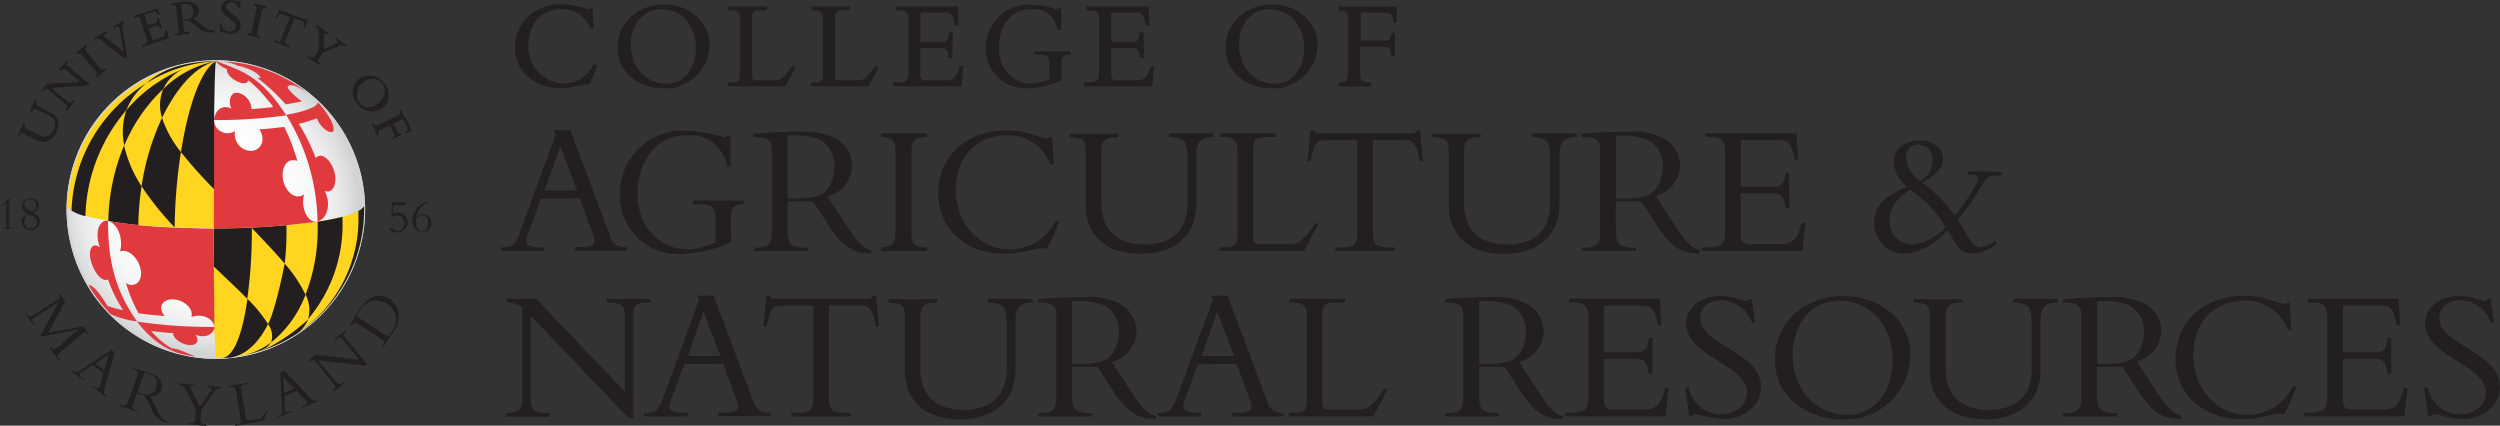 <svg xmlns="http://www.w3.org/2000/svg" xmlns:xlink="http://www.w3.org/1999/xlink" viewBox="0 0 317.36 54.04"><rect x="0" y="0" width="317.36" height="54.04" fill="#333333" stroke="none"/><defs><style>.cls-1{isolation:isolate;}.cls-10,.cls-2,.cls-3{fill:#231f20;}.cls-10,.cls-2{stroke:#231f20;}.cls-2{stroke-width:0.2px;}.cls-4{fill:url(#radial-gradient);}.cls-5{fill:#d1d3d4;}.cls-6{fill:#ffd520;}.cls-6,.cls-7,.cls-9{mix-blend-mode:multiply;}.cls-8,.cls-9{fill:#e03a3e;}.cls-10{stroke-linecap:round;stroke-linejoin:round;stroke-width:0;}</style><radialGradient id="radial-gradient" cx="707.49" cy="557.75" r="21.26" gradientTransform="translate(-600.02 -468.47) scale(0.89)" gradientUnits="userSpaceOnUse"><stop offset="0" stop-color="#fff"/><stop offset="0.53" stop-color="#fdfdfd"/><stop offset="0.71" stop-color="#f6f7f7"/><stop offset="0.85" stop-color="#ebebec"/><stop offset="0.96" stop-color="#dadbdc"/><stop offset="1" stop-color="#d1d3d4"/></radialGradient></defs><title>agnr</title><g class="cls-1"><g id="Layer_1" data-name="Layer 1"><path class="cls-2" d="M78,5.47A3.73,3.73,0,0,0,74.36,3C71.68,3,70,4.95,70,7.63a4.75,4.75,0,0,0,4.51,5,4.24,4.24,0,0,0,3.91-2.37h.3a10.86,10.86,0,0,1-1,2.34c-1-.14-1.73.43-3.62.43-3.25,0-5.59-2.14-5.59-5.11s2.4-5.35,5.75-5.35a12.49,12.49,0,0,1,3.38.64c.18,0,.26,0,.29-.1h.24l.14,2.32Z" transform="translate(-3.03 -1.94)"/><path class="cls-2" d="M87.3,13.06c-3.14,0-5.78-2-5.78-5,0-3.19,2.45-5.44,5.86-5.44,3,0,5.62,2.07,5.62,4.95A5.51,5.51,0,0,1,87.3,13.06ZM87,3C84.15,3,83,5.63,83,7.55c0,3,2,5.11,4.61,5.11s3.86-2.3,3.86-4.58C91.49,5.11,89.61,3,87,3Z" transform="translate(-3.03 -1.94)"/><path class="cls-2" d="M102.69,12.8H95.53v-.3h.53c.74,0,1-.24,1-1.06V4.35c0-.85-.26-1.2-1.26-1.2h-.22v-.3h4.72v.3h-.59c-1,0-1.31.11-1.31,1.1v7.38c0,.43.18.59.64.59h2.35c.94,0,1.23-.37,2.24-1.76h.29Z" transform="translate(-3.03 -1.94)"/><path class="cls-2" d="M113.22,12.8h-7.15v-.3h.53c.74,0,1-.24,1-1.06V4.35c0-.85-.26-1.2-1.26-1.2h-.22v-.3h4.72v.3h-.59c-1,0-1.31.11-1.31,1.1v7.38c0,.43.18.59.64.59h2.35c.94,0,1.23-.37,2.24-1.76h.29Z" transform="translate(-3.03 -1.94)"/><path class="cls-2" d="M123.84,9.2h-.3c-.13-1.14-.43-1.26-1.09-1.26h-2.7v3.41c0,.74.27.88.86.88h2.46c1.12,0,1.46-.43,1.86-1.81h.29L125,12.8h-8.5v-.3h.45c1.28,0,1.5-.35,1.5-1.31V4.43c0-.9-.21-1.28-1.28-1.28h-.35v-.3h7.68l.13,2.23h-.29c-.21-1.36-.61-1.65-1.18-1.65h-3.38V7.36h2.87c.58,0,.85-.27.93-1.2h.3Z" transform="translate(-3.03 -1.94)"/><path class="cls-2" d="M137.71,12.05a10.8,10.8,0,0,1-4.29,1,4.94,4.94,0,0,1-5.14-5,5.33,5.33,0,0,1,5.59-5.41,13.59,13.59,0,0,1,3.19.54.56.56,0,0,0,.37-.11h.22V5.63h-.32A3.05,3.05,0,0,0,134,3c-2.82,0-4.26,2.34-4.26,4.91,0,3.28,2.31,4.74,4.15,4.74a5.4,5.4,0,0,0,2.45-.61V10c0-.91-.32-1.22-1.28-1.22h-.59V8.53h4.32v.29c-.8,0-1.12.32-1.12,1Z" transform="translate(-3.03 -1.94)"/><path class="cls-2" d="M148.14,9.2h-.3c-.13-1.14-.43-1.26-1.09-1.26H144v3.41c0,.74.27.88.86.88h2.46c1.12,0,1.46-.43,1.86-1.81h.29l-.26,2.38h-8.5v-.3h.45c1.28,0,1.5-.35,1.5-1.31V4.43c0-.9-.21-1.28-1.28-1.28h-.35v-.3h7.68l.13,2.23h-.29c-.21-1.36-.61-1.65-1.18-1.65H144V7.36h2.87c.58,0,.85-.27.93-1.2h.3Z" transform="translate(-3.03 -1.94)"/><path class="cls-2" d="M164.49,13.06c-3.14,0-5.78-2-5.78-5,0-3.19,2.45-5.44,5.86-5.44,3,0,5.62,2.07,5.62,4.95A5.51,5.51,0,0,1,164.49,13.06ZM164.15,3c-2.82,0-3.94,2.62-3.94,4.55,0,3,2,5.11,4.61,5.11s3.86-2.3,3.86-4.58C168.68,5.11,166.79,3,164.15,3Z" transform="translate(-3.03 -1.94)"/><path class="cls-2" d="M180,9h-.27c0-.93-.37-1.22-1.14-1.22h-3v3.51c0,.9.19,1.23,1.39,1.23v.3h-3.89v-.3c1-.06,1.17-.27,1.17-1.57V4.66c0-1-.08-1.49-1.2-1.5v-.3h7.17V4.74H180c0-.93-.34-1.31-1.33-1.31h-3V7.19h3.17c.59,0,.88-.34.93-1H180Z" transform="translate(-3.03 -1.94)"/><path class="cls-3" d="M71.7,27.18l-1.39,3.77a6.76,6.76,0,0,0-.48,1.51c0,.65.62.89,1.94.89h.38v.46H66.61v-.46c1.56,0,1.82-.29,2.59-2.38L73.57,19l-.22-.53h2.09l5,13.32a1.89,1.89,0,0,0,2.18,1.51v.46H76v-.46h.62c1.37,0,1.87-.14,1.87-.82a2.67,2.67,0,0,0-.26-1l-1.61-4.37Zm2.45-6.65-2,5.59h4.15Z" transform="translate(-3.03 -1.94)"/><path class="cls-3" d="M95.84,32.68a16.18,16.18,0,0,1-6.43,1.51,7.41,7.41,0,0,1-7.7-7.56,8,8,0,0,1,8.38-8.11,20.36,20.36,0,0,1,4.78.82.84.84,0,0,0,.55-.17h.34v3.89h-.48a4.58,4.58,0,0,0-4.92-3.94c-4.22,0-6.38,3.5-6.38,7.37,0,4.92,3.46,7.1,6.22,7.1a8.09,8.09,0,0,0,3.67-.91v-3c0-1.37-.48-1.82-1.92-1.82H91V27.4h6.48v.43c-1.2.07-1.68.48-1.68,1.51Z" transform="translate(-3.03 -1.94)"/><path class="cls-3" d="M113.65,34.12c-1.78,0-3.31-.31-5.45-3.6-.31-.48-1.66-2.62-2-3H103v3.22c0,2.09.17,2.64,2.57,2.64v.43H98.72v-.43c2.3,0,2.3-.62,2.3-2.69V21c0-1.2-.36-1.66-2.33-1.66v-.43c2-.17,4.06-.26,6.1-.26a8.47,8.47,0,0,1,4,.72A4,4,0,0,1,111.2,23a4.12,4.12,0,0,1-3.14,3.89L111,31.28c1.1,1.68,1.87,2.28,2.66,2.4Zm-10.63-7h1a9.2,9.2,0,0,0,2.66-.26c1.66-.48,2.28-2.33,2.28-3.77A3.65,3.65,0,0,0,107,19.64a9.18,9.18,0,0,0-4-.48Z" transform="translate(-3.03 -1.94)"/><path class="cls-3" d="M120.73,33.8H114.9v-.46c1.49-.07,1.8-.46,1.8-2.06V21.06c0-1.3-.46-1.66-1.8-1.73v-.46h5.83v.46c-1.51,0-2,.34-2,1.94V31.45c0,1.42.38,1.9,2,1.9Z" transform="translate(-3.03 -1.94)"/><path class="cls-3" d="M136.33,22.81a5.6,5.6,0,0,0-5.47-3.7c-4,0-6.5,2.9-6.5,6.94,0,4.34,3.12,7.54,6.77,7.54A6.36,6.36,0,0,0,137,30h.46a16.36,16.36,0,0,1-1.54,3.5c-1.54-.22-2.59.65-5.42.65-4.87,0-8.38-3.22-8.38-7.66,0-4.66,3.6-8,8.62-8,3,0,4.32,1,5.06,1,.26,0,.38-.07.43-.14h.36l.22,3.48Z" transform="translate(-3.03 -1.94)"/><path class="cls-3" d="M157.07,18.88v.46c-1.61,0-2.18.67-2.18,2.21V28c0,3-1.9,6.17-7.1,6.17-4.58,0-6.94-2.62-6.94-6v-7c0-1.54-.43-1.78-2.06-1.8v-.46h6.17v.46h-.22c-1.32,0-1.9.36-1.9,1.75v6.67c0,3.24,1.9,5.18,5.47,5.18,2.71,0,5.47-1.13,5.47-5.21V22.14c0-2.3-.36-2.71-2.35-2.81v-.46Z" transform="translate(-3.03 -1.94)"/><path class="cls-3" d="M168.56,33.8H157.83v-.46h.79c1.1,0,1.51-.36,1.51-1.58V21.13c0-1.27-.38-1.8-1.9-1.8h-.34v-.46H165v.46h-.89c-1.56,0-2,.17-2,1.66V32.05c0,.65.26.89,1,.89h3.53c1.42,0,1.85-.55,3.36-2.64h.43Z" transform="translate(-3.03 -1.94)"/><path class="cls-3" d="M177.32,31.6c0,1.3.43,1.75,1.9,1.75h.89v.46h-7.56v-.46h.89c1.46,0,1.9-.46,1.9-1.75V19.74h-4.18c-1,0-1.39.55-1.75,2.66H169l.38-3.89h.46a.36.36,0,0,0,.26.29,1.54,1.54,0,0,0,.48.07H182.1c.34,0,.7-.07.74-.36h.46l.38,3.89h-.43c-.36-2.11-.79-2.66-1.75-2.66h-4.18Z" transform="translate(-3.03 -1.94)"/><path class="cls-3" d="M203.17,18.88v.46c-1.61,0-2.18.67-2.18,2.21V28c0,3-1.9,6.17-7.1,6.17-4.58,0-6.94-2.62-6.94-6v-7c0-1.54-.43-1.78-2.06-1.8v-.46H191v.46h-.22c-1.32,0-1.9.36-1.9,1.75v6.67c0,3.24,1.9,5.18,5.47,5.18,2.71,0,5.47-1.13,5.47-5.21V22.14c0-2.3-.36-2.71-2.35-2.81v-.46Z" transform="translate(-3.03 -1.94)"/><path class="cls-3" d="M218.79,34.12c-1.78,0-3.31-.31-5.45-3.6-.31-.48-1.66-2.62-2-3h-3.19v3.22c0,2.09.17,2.64,2.57,2.64v.43h-6.86v-.43c2.3,0,2.3-.62,2.3-2.69V21c0-1.2-.36-1.66-2.33-1.66v-.43c2-.17,4.06-.26,6.1-.26a8.48,8.48,0,0,1,4,.72,4,4,0,0,1,2.4,3.55,4.12,4.12,0,0,1-3.14,3.89l2.93,4.44c1.1,1.68,1.87,2.28,2.66,2.4Zm-10.63-7h1a9.21,9.21,0,0,0,2.67-.26c1.66-.48,2.28-2.33,2.28-3.77a3.65,3.65,0,0,0-1.92-3.41,9.18,9.18,0,0,0-4-.48Z" transform="translate(-3.03 -1.94)"/><path class="cls-3" d="M230.17,28.4h-.46c-.19-1.7-.65-1.9-1.63-1.9H224v5.11c0,1.1.41,1.32,1.3,1.32H229c1.68,0,2.18-.65,2.78-2.71h.43l-.38,3.58H219.1v-.46h.67c1.92,0,2.26-.53,2.26-2V21.25c0-1.34-.31-1.92-1.92-1.92h-.53v-.46h11.52l.19,3.34h-.43c-.31-2-.91-2.47-1.78-2.47H224v5.9h4.3c.86,0,1.27-.41,1.39-1.8h.46Z" transform="translate(-3.03 -1.94)"/><path class="cls-3" d="M257.15,23.77v.43c-1.34,0-1.7.12-2,.46s-1.68,3-3.6,5.18c1.32,2,1.73,3.48,2.88,3.48a3.59,3.59,0,0,0,1.87-.82l.22.38a5,5,0,0,1-3,1.25c-1.49,0-1.9-.55-3.22-3-1.78,1.9-3.77,3-5.47,3a3.87,3.87,0,0,1-3.89-4c0-2,1.18-3.24,4.2-4.46a4.48,4.48,0,0,1-1.7-3.12c0-1.68,1.3-2.78,3.26-2.78,1.78,0,3,1,3,2.33,0,1.1-1,2.18-2.71,3a15.65,15.65,0,0,1,4.18,4.25c1.13-1.42,3-4.1,3-4.75,0-.34-.26-.48-1.32-.48v-.43Zm-11.33,9.17A6.15,6.15,0,0,0,250,30.76,15.25,15.25,0,0,0,245.48,26c-1.82,1.27-2.57,2.4-2.57,3.89A2.82,2.82,0,0,0,245.82,32.94Zm.72-12.65A1.54,1.54,0,0,0,245,22a3.74,3.74,0,0,0,1.78,2.88,2.71,2.71,0,0,0,1.56-2.59A1.78,1.78,0,0,0,246.54,20.29Z" transform="translate(-3.03 -1.94)"/><path class="cls-3" d="M82.81,55,70.38,42v10.3c0,1.73.38,2.09,2.42,2.09v.46H67.23v-.46h.1c1.49,0,2-.5,2-1.61V40.93a3.52,3.52,0,0,0-2-.6v-.46h3.77L82.36,51.66V42.11c0-1.46-.43-1.73-2.35-1.78v-.46h5.62v.46c-1.8,0-2.18.31-2.18,1.25V55Z" transform="translate(-3.03 -1.94)"/><path class="cls-3" d="M89.89,48.18,88.5,51.95A6.76,6.76,0,0,0,88,53.46c0,.65.62.89,1.94.89h.38v.46H84.8v-.46c1.56,0,1.82-.29,2.59-2.38L91.76,40l-.22-.53h2.09l5,13.32a1.89,1.89,0,0,0,2.18,1.51v.46h-6.6v-.46h.62c1.37,0,1.87-.14,1.87-.82a2.67,2.67,0,0,0-.26-1l-1.61-4.37Zm2.45-6.65-2,5.59h4.15Z" transform="translate(-3.03 -1.94)"/><path class="cls-3" d="M108.27,52.6c0,1.3.43,1.75,1.9,1.75h.89v.46H103.5v-.46h.89c1.46,0,1.9-.46,1.9-1.75V40.74h-4.18c-1,0-1.39.55-1.75,2.66h-.43l.38-3.89h.46a.36.36,0,0,0,.26.29,1.55,1.55,0,0,0,.48.07h11.54c.34,0,.7-.07.74-.36h.46l.38,3.89h-.43c-.36-2.11-.79-2.66-1.75-2.66h-4.18Z" transform="translate(-3.03 -1.94)"/><path class="cls-3" d="M134.12,39.88v.46c-1.61,0-2.18.67-2.18,2.21V49c0,3-1.9,6.17-7.1,6.17-4.58,0-6.94-2.62-6.94-6v-7c0-1.54-.43-1.78-2.06-1.8v-.46H122v.46h-.22c-1.32,0-1.9.36-1.9,1.75v6.67c0,3.24,1.9,5.18,5.47,5.18,2.71,0,5.47-1.13,5.47-5.21V43.14c0-2.3-.36-2.71-2.35-2.81v-.46Z" transform="translate(-3.03 -1.94)"/><path class="cls-3" d="M149.75,55.12c-1.78,0-3.31-.31-5.45-3.6-.31-.48-1.66-2.62-2-3h-3.19v3.22c0,2.09.17,2.64,2.57,2.64v.43h-6.86v-.43c2.3,0,2.3-.62,2.3-2.69V42c0-1.2-.36-1.66-2.33-1.66v-.43c2-.17,4.06-.26,6.1-.26a8.48,8.48,0,0,1,4,.72A4,4,0,0,1,147.3,44a4.12,4.12,0,0,1-3.14,3.89l2.93,4.44c1.1,1.68,1.87,2.28,2.66,2.4Zm-10.63-7h1a9.2,9.2,0,0,0,2.66-.26c1.66-.48,2.28-2.33,2.28-3.77a3.65,3.65,0,0,0-1.92-3.41,9.18,9.18,0,0,0-4-.48Z" transform="translate(-3.03 -1.94)"/><path class="cls-3" d="M155.1,48.18l-1.39,3.77a6.75,6.75,0,0,0-.48,1.51c0,.65.62.89,1.94.89h.38v.46H150v-.46c1.56,0,1.82-.29,2.59-2.38L157,40l-.22-.53h2.09l5,13.32A1.89,1.89,0,0,0,166,54.35v.46h-6.6v-.46h.62c1.37,0,1.87-.14,1.87-.82a2.67,2.67,0,0,0-.26-1l-1.61-4.37Zm2.45-6.65-2,5.59h4.15Z" transform="translate(-3.03 -1.94)"/><path class="cls-3" d="M177.37,54.8H166.64v-.46h.79c1.1,0,1.51-.36,1.51-1.58V42.13c0-1.27-.38-1.8-1.9-1.8h-.34v-.46h7.08v.46h-.89c-1.56,0-2,.17-2,1.66V53.05c0,.65.26.89,1,.89h3.53c1.42,0,1.85-.55,3.36-2.64h.43Z" transform="translate(-3.03 -1.94)"/><path class="cls-3" d="M201.42,55.12c-1.78,0-3.31-.31-5.45-3.6-.31-.48-1.66-2.62-2-3h-3.19v3.22c0,2.09.17,2.64,2.57,2.64v.43h-6.86v-.43c2.3,0,2.3-.62,2.3-2.69V42c0-1.2-.36-1.66-2.33-1.66v-.43c2-.17,4.06-.26,6.1-.26a8.48,8.48,0,0,1,4,.72A4,4,0,0,1,199,44a4.12,4.12,0,0,1-3.14,3.89l2.93,4.44c1.1,1.68,1.87,2.28,2.66,2.4Zm-10.63-7h1a9.21,9.21,0,0,0,2.66-.26c1.66-.48,2.28-2.33,2.28-3.77a3.65,3.65,0,0,0-1.92-3.41,9.18,9.18,0,0,0-4-.48Z" transform="translate(-3.03 -1.94)"/><path class="cls-3" d="M212.79,49.4h-.46c-.19-1.7-.65-1.9-1.63-1.9h-4.06v5.11c0,1.1.41,1.32,1.3,1.32h3.7c1.68,0,2.18-.65,2.78-2.71h.43l-.38,3.58H201.73v-.46h.67c1.92,0,2.26-.53,2.26-2V42.25c0-1.34-.31-1.92-1.92-1.92h-.53v-.46h11.52l.19,3.34h-.43c-.31-2-.91-2.47-1.78-2.47h-5.06v5.9h4.3c.86,0,1.27-.41,1.39-1.8h.46Z" transform="translate(-3.03 -1.94)"/><path class="cls-3" d="M217.42,51.16a4.16,4.16,0,0,0,4.06,3.38c1.61,0,3.31-.94,3.31-2.83,0-3.46-7.71-4.51-7.71-8.71,0-2,1.82-3.48,4.27-3.48,2,0,2.42.6,3.26.6a.46.46,0,0,0,.43-.24h.38l.41,3h-.41a4.24,4.24,0,0,0-3.86-2.83c-1.58,0-2.69.91-2.69,2.26,0,3.41,7.71,4.32,7.71,8.74,0,2.35-2.09,4.1-4.9,4.1a19.61,19.61,0,0,1-3.34-.65.58.58,0,0,0-.48.26h-.41l-.5-3.65Z" transform="translate(-3.03 -1.94)"/><path class="cls-3" d="M237,55.19c-4.71,0-8.67-3-8.67-7.51,0-4.78,3.67-8.16,8.79-8.16,4.54,0,8.42,3.1,8.42,7.42A8.26,8.26,0,0,1,237,55.19Zm-.5-15.07c-4.22,0-5.91,3.94-5.91,6.82,0,4.49,3,7.66,6.91,7.66s5.78-3.46,5.78-6.86C243.3,43.26,240.47,40.12,236.51,40.12Z" transform="translate(-3.03 -1.94)"/><path class="cls-3" d="M264.25,39.88v.46c-1.61,0-2.18.67-2.18,2.21V49c0,3-1.9,6.17-7.11,6.17-4.58,0-6.94-2.62-6.94-6v-7c0-1.54-.43-1.78-2.06-1.8v-.46h6.17v.46h-.22c-1.32,0-1.9.36-1.9,1.75v6.67c0,3.24,1.9,5.18,5.47,5.18,2.71,0,5.47-1.13,5.47-5.21V43.14c0-2.3-.36-2.71-2.35-2.81v-.46Z" transform="translate(-3.03 -1.94)"/><path class="cls-3" d="M279.87,55.12c-1.78,0-3.31-.31-5.45-3.6-.31-.48-1.66-2.62-2-3h-3.19v3.22c0,2.09.17,2.64,2.57,2.64v.43h-6.86v-.43c2.3,0,2.3-.62,2.3-2.69V42c0-1.2-.36-1.66-2.33-1.66v-.43c2-.17,4.06-.26,6.1-.26a8.48,8.48,0,0,1,4,.72,4,4,0,0,1,2.4,3.55,4.12,4.12,0,0,1-3.14,3.89l2.93,4.44c1.1,1.68,1.87,2.28,2.66,2.4Zm-10.63-7h1a9.21,9.21,0,0,0,2.66-.26c1.66-.48,2.28-2.33,2.28-3.77a3.65,3.65,0,0,0-1.92-3.41,9.18,9.18,0,0,0-4-.48Z" transform="translate(-3.03 -1.94)"/><path class="cls-3" d="M293.43,43.81a5.6,5.6,0,0,0-5.47-3.7c-4,0-6.5,2.9-6.5,6.94,0,4.34,3.12,7.54,6.77,7.54A6.36,6.36,0,0,0,294.08,51h.46a16.36,16.36,0,0,1-1.54,3.5c-1.54-.22-2.59.65-5.42.65-4.87,0-8.38-3.22-8.38-7.66,0-4.66,3.6-8,8.62-8,3,0,4.32,1,5.06,1,.26,0,.38-.07.43-.14h.36l.22,3.48Z" transform="translate(-3.03 -1.94)"/><path class="cls-3" d="M306.58,49.4h-.46c-.19-1.7-.65-1.9-1.63-1.9h-4.06v5.11c0,1.1.41,1.32,1.3,1.32h3.7c1.68,0,2.18-.65,2.78-2.71h.43l-.38,3.58H295.52v-.46h.67c1.92,0,2.26-.53,2.26-2V42.25c0-1.34-.31-1.92-1.92-1.92H296v-.46h11.52l.19,3.34h-.43c-.31-2-.91-2.47-1.78-2.47h-5.06v5.9h4.3c.86,0,1.27-.41,1.39-1.8h.46Z" transform="translate(-3.03 -1.94)"/><path class="cls-3" d="M311.22,51.16a4.16,4.16,0,0,0,4.06,3.38c1.61,0,3.31-.94,3.31-2.83,0-3.46-7.71-4.51-7.71-8.71,0-2,1.82-3.48,4.27-3.48,2,0,2.42.6,3.26.6a.46.46,0,0,0,.43-.24h.38l.41,3h-.41a4.24,4.24,0,0,0-3.86-2.83c-1.58,0-2.69.91-2.69,2.26,0,3.41,7.71,4.32,7.71,8.74,0,2.35-2.09,4.1-4.9,4.1a19.61,19.61,0,0,1-3.34-.65.58.58,0,0,0-.48.26h-.41l-.5-3.65Z" transform="translate(-3.03 -1.94)"/><path class="cls-4" d="M30.43,47.49A18.95,18.95,0,1,1,49.38,28.54,19,19,0,0,1,30.43,47.49Z" transform="translate(-3.03 -1.94)"/><path class="cls-5" d="M30.43,47.49A18.95,18.95,0,1,1,49.38,28.54,19,19,0,0,1,30.43,47.49Zm0-37.65a18.7,18.7,0,1,0,18.7,18.7A18.72,18.72,0,0,0,30.43,9.84Z" transform="translate(-3.03 -1.94)"/><path class="cls-6" d="M49.25,28.12c0,.08-.33.36-.69.58h0a9.39,9.39,0,0,1-2,.74,31.57,31.57,0,0,1-3.15.62c-1.19.18-2.52.32-4,.45h0c-1.83.16-3,.23-4.44.31s-3.16.1-4.8.1c0,.21,0,.42,0,.62,0,1.47,0,2.87,0,4.19,0,7.23,0,7.22.26,11.62A18.82,18.82,0,0,0,49.25,28.54S49.25,28.27,49.25,28.12Z" transform="translate(-3.03 -1.94)"/><path class="cls-3" d="M30.15,31.56c0,1.47,0,2.87,0,4.19,3,2.86,3,2.86,4.27,4.12A61.3,61.3,0,0,0,35,31.46q0-.31,0-.62c-1.91.08-3.16.1-4.8.1C30.15,31.14,30.15,31.35,30.15,31.56Z" transform="translate(-3.03 -1.94)"/><path class="cls-3" d="M37.06,43.08a17.72,17.72,0,0,0-2.62-3.2c-.64,4.58-1.78,7.41-3.19,7.47l.42,0,.48,0C34.1,47.11,35.77,45.61,37.06,43.08Z" transform="translate(-3.03 -1.94)"/><path class="cls-3" d="M39.17,35.4s-1.08,5.65-2.11,7.68a2.56,2.56,0,0,1,.38,2.34,14.09,14.09,0,0,0,4.37-6.07A17.43,17.43,0,0,0,39.17,35.4Z" transform="translate(-3.03 -1.94)"/><path class="cls-3" d="M33.77,47.07c.41-.07.39-.08,1.15-.25l.45-.13c1.39-.43,1.63-.65,2.07-1.29a8.87,8.87,0,0,1-4,1.74Z" transform="translate(-3.03 -1.94)"/><path class="cls-3" d="M42.14,42.45a18.53,18.53,0,0,0,4.37-12.37c0-.21,0-.42,0-.62a31.57,31.57,0,0,1-3.15.62c0,.21,0,.42,0,.63a23.08,23.08,0,0,1-1.54,8.62A4.3,4.3,0,0,1,42.14,42.45Z" transform="translate(-3.03 -1.94)"/><path class="cls-3" d="M39.39,30.53c-1.83.16-3,.23-4.44.31,2.58,2.68,3.13,3.31,4.22,4.56a36.39,36.39,0,0,0,.23-4.22C39.4,31,39.4,30.74,39.39,30.53Z" transform="translate(-3.03 -1.94)"/><path class="cls-3" d="M26.3,10.69a11,11,0,0,1,4.09-1h0a16.42,16.42,0,0,0-4.09,1" transform="translate(-3.03 -1.94)"/><g class="cls-7"><path class="cls-8" d="M43,30.08c-1-.13-1.8-1.79-1.37-3.47-1.38,1-2.93-1-2.7-2.82.12-1,.75-1.81,1.85-1.42a27,27,0,0,0-1.66-4.32c-1,.12-2,.23-3.17.31,1,1.52,0,2.93-1.38,2.71a2.13,2.13,0,0,1-1.7-2.5,1.73,1.73,0,0,1-2.68-1.46c0,3.83-.07,8.72-.06,13.82a97.47,97.47,0,0,0,13.2-.85h0A1.69,1.69,0,0,1,43,30.08Z" transform="translate(-3.03 -1.94)"/></g><g class="cls-7"><path class="cls-8" d="M18.27,33.86c1.4-.54,3.16,1.88,2.54,3.5a1.14,1.14,0,0,1-1.79.5,18.4,18.4,0,0,0,1.6,3.85c1,.14,2.1.25,3.32.35-1-1.2-.19-2.19,1.11-2.12,1.12.06,2.6,1,2.28,2.26,1-.45,2.71-.08,2.91,1.23,0-2.82-.08-7-.09-11.86,0-.21,0-.41,0-.62-1.59,0-3.2-.06-4.8-.12A62.38,62.38,0,0,1,16.78,30h0C18.24,30.48,18.64,32.65,18.27,33.86Z" transform="translate(-3.03 -1.94)"/></g><path class="cls-9" d="M39.34,16.51h0l.52-.09c1.08-.2,3.52-.78,3.52-1.5a10.66,10.66,0,0,1,1.66,2.3,2.8,2.8,0,0,1,.21.49,1.93,1.93,0,0,1,.13.64c0,.41-.29.41-.56.29l-.09,0a3.08,3.08,0,0,1-1.47-1.69,17.86,17.86,0,0,1-2,.64l-.3.06A25.1,25.1,0,0,1,43.11,22c.95-1,2.43.83,2.5,2.58,0,1-.42,1.94-1.36,1.61.75,1.39.51,3.43-.91,3.87a26.51,26.51,0,0,0-4-13.56h0" transform="translate(-3.03 -1.94)"/><path class="cls-9" d="M39.33,16.52h0c-2.4-3.66-4.29-5-6.72-6-.48-.19-2.13-.84-2.22-.86v0h0a3.28,3.28,0,0,0,1.47,1.06c-.05.23,0,.68.78,1.26a2.52,2.52,0,0,0,.36.22c1.22.64,1.49.14,1.55-.06l0,0A12.51,12.51,0,0,1,36.48,14c.46.56.9,1,1.23,1.53-.76.1-1.76.18-2.75.26a2.23,2.23,0,0,0-1.47-2c-1.19-.44-1.58,1-1.07,1.95-.94-.51-2.06-.06-2.22,1.44a63.41,63.41,0,0,0,9.12-.59h0" transform="translate(-3.03 -1.94)"/><path class="cls-9" d="M39.56,13.11a.25.25,0,0,1,0-.13.22.22,0,0,1,.05-.09.21.21,0,0,1,.09-.09c.19-.11.76-.17,2.34.92a18.64,18.64,0,0,0-9.76-3.92c-.42,0-1.2-.08-1.2-.08a6.63,6.63,0,0,1,1.75.39.87.87,0,0,1,.28.16h0a3.92,3.92,0,0,1,.67.14,9.09,9.09,0,0,1,1.21.47c.43.2,1.08.66,1.08.92-.1.06-.13.08-.42,0a24.36,24.36,0,0,1,3.65,3.39c.65-.12,1.62-.26,2.06-.41A7,7,0,0,1,39.56,13.11Z" transform="translate(-3.03 -1.94)"/><path class="cls-9" d="M20.42,42.75a12.06,12.06,0,0,1-3.16-.85.46.46,0,0,0-.16-.06,22,22,0,0,1-1.71-2,18.69,18.69,0,0,1-1.12-1.68,1.63,1.63,0,0,1,.21,0c.85.28,2.17,2.59,2.18,2.61a13.83,13.83,0,0,0,2,.54,17.46,17.46,0,0,1-1.92-3.9c-1.17.59-2.67-2.51-2.2-3.82.1-.27.41-.82,1.2-.22-.6-1.38-.44-3.46,1-3.45,0,4.58.66,8.52,3.64,12.76" transform="translate(-3.03 -1.94)"/><path class="cls-9" d="M30.21,43.68c-.16.65-1.08,1.27-2.37.75.6.8.08,1.49-1,1.29C26,45.57,25,44.91,25,44.24c-1-.08-2-.18-2.79-.29a10.43,10.43,0,0,0,2.62,2.22c.11,0,.29,0,.85.16.72.25,1.41.59,2.13.85l-.15,0c-.55-.08-.68-.11-1-.17-1.39-.27-3.8-1.06-6.23-4.24h0a64,64,0,0,0,9.82.67,2.47,2.47,0,0,1,0,.26" transform="translate(-3.03 -1.94)"/><path class="cls-6" d="M30.39,9.71A18.92,18.92,0,0,0,11.61,28.18v0s.1.22.5.47h0a6.29,6.29,0,0,0,1.76.71c1,.25,2,.45,2.9.61h0a62.38,62.38,0,0,0,8.57.82c1.6.07,3.21.13,4.8.12,0-1,0-6.43,0-11.71,0-.68,0-1.39,0-2.11,0-3.44.11-6.94.18-7.4Z" transform="translate(-3.03 -1.94)"/><path class="cls-3" d="M39.41,45.09a18.54,18.54,0,0,1-2.7,1.2,10.39,10.39,0,0,1-1.18.38c2.54-.68,6-3.53,6.62-4.22a4,4,0,0,1-1.29,1.74C40.65,44.36,39.75,44.9,39.41,45.09Z" transform="translate(-3.03 -1.94)"/><path class="cls-3" d="M13.87,29.38a6,6,0,0,1-1.76-.71A19.65,19.65,0,0,1,21.62,12.5a8.06,8.06,0,0,0-2.54,3.41,21.52,21.52,0,0,0-5.21,13.47" transform="translate(-3.03 -1.94)"/><path class="cls-3" d="M21.63,12.49A10.25,10.25,0,0,1,26,10.24a18.21,18.21,0,0,1,4.4-.53h0a18.69,18.69,0,0,0-8.76,2.78" transform="translate(-3.03 -1.94)"/><path class="cls-3" d="M20.63,30.51c-1.38-.13-2.68-.32-3.85-.52a26,26,0,0,1,2-9.58A16.17,16.17,0,0,0,21,25.59a36.81,36.81,0,0,0-.41,4.92" transform="translate(-3.03 -1.94)"/><path class="cls-3" d="M30.21,17.11c0,2.07,0,4.2,0,5.85s0,2.81,0,3A58.8,58.8,0,0,1,26,21.25c.91-5.85,2.55-10.48,4.43-11.54h0C30.32,10.27,30.25,13.59,30.21,17.11Z" transform="translate(-3.03 -1.94)"/><path class="cls-3" d="M23.6,16.89A31.6,31.6,0,0,0,21,25.58,36.56,36.56,0,0,0,25.2,30.8,66.19,66.19,0,0,1,26,21.24,13.7,13.7,0,0,1,23.6,16.89Z" transform="translate(-3.03 -1.94)"/><path class="cls-10" d="M48.53,28.72c0,.21,0,.42,0,.62A17.4,17.4,0,0,1,40.22,44.6l-.13.1a18.85,18.85,0,0,0,9.16-16.58A2.14,2.14,0,0,1,48.53,28.72Z" transform="translate(-3.03 -1.94)"/><path class="cls-3" d="M26.3,10.69a18.81,18.81,0,0,0-7.22,5.22,8.33,8.33,0,0,0-.27,4.5,20.84,20.84,0,0,1,4.94-7.17A5.31,5.31,0,0,1,26.3,10.69Z" transform="translate(-3.03 -1.94)"/><path class="cls-3" d="M23.6,16.9a5.34,5.34,0,0,1,.15-3.66,13.07,13.07,0,0,1,6.64-3.53c-2.64.71-5,3.48-6.79,7.19" transform="translate(-3.03 -1.94)"/><path class="cls-3" d="M9.48,16.24l-1.54-.77c-.35-.17-.41-.36-.24-.71l0,0-.21-.1L6.8,16.06l.21.1,0,0c.16-.28.25-.37.4-.37a1.21,1.21,0,0,1,.48.16l1.33.66a1.23,1.23,0,0,1,.57,1.85,1.29,1.29,0,0,1-1.14.84A1.52,1.52,0,0,1,8,19.09L6.41,18.3c-.28-.14-.32-.27-.17-.59l0-.1-.21-.1L5.3,19.08l.21.1,0,0c.13-.26.21-.34.33-.34a.66.66,0,0,1,.27.09l1.67.83a1.71,1.71,0,0,0,.76.19,1.79,1.79,0,0,0,1.57-1.15A1.69,1.69,0,0,0,9.48,16.24Z" transform="translate(-3.03 -1.94)"/><path class="cls-3" d="M11.46,10.17c0-.09.06-.21.24-.42l0,0-.18-.15-1,1.23.17.15,0,0c.21-.23.31-.31.41-.31a.47.47,0,0,1,.27.14l1.84,1.55L9,12.55l-.7.82.18.15,0,0A.92.92,0,0,1,9,13.2l2.38,2c.18.15.23.3,0,.6l-.05.06.18.15,1-1.22-.18-.15,0,0c-.2.23-.31.32-.42.32h0c-.09,0-.19-.05-.35-.19l-2-1.68,4.66-.29.16-.19-2.77-2.33A.25.25,0,0,1,11.46,10.17Z" transform="translate(-3.03 -1.94)"/><path class="cls-3" d="M16.36,10.61a.61.61,0,0,1-.35.18c-.09,0-.18-.06-.31-.22L14,8.49c-.25-.31-.21-.43.08-.67l0,0-.15-.18L12.67,8.67l.15.18,0,0a.57.57,0,0,1,.31-.14c.09,0,.17.06.28.18l1.74,2.09c.26.31.26.41,0,.65l0,0,.15.18,1.28-1.06-.15-.18Z" transform="translate(-3.03 -1.94)"/><path class="cls-3" d="M18.84,4.75l0,0-.12-.2-1.37.8.11.2,0,0A1,1,0,0,1,18,5.33a.15.15,0,0,1,.14.09,1.19,1.19,0,0,1,.1.38l.44,2.65-2.33-1.8c-.09-.07-.13-.13-.13-.18s.14-.24.42-.41l0,0-.12-.2L15,6.76l.12.2,0,0a.63.63,0,0,1,.31-.11c.12,0,.23.07.42.23l3,2.3.34-.2L18.57,5.5C18.51,5.1,18.57,4.91,18.84,4.75Z" transform="translate(-3.03 -1.94)"/><path class="cls-3" d="M24,5.81v0c0,.58-.05.74-.43.87L22.68,7l-.17,0c-.08,0-.14,0-.2-.22l-.43-1.23,1-.33a.58.58,0,0,1,.18,0c.1,0,.19.06.33.35l0,0,.21-.07-.43-1.25-.21.07v0c.09.35,0,.45-.16.51l-1,.35-.48-1.38,1.22-.42.13,0c.1,0,.25.05.47.47l0,0,.21-.07L23,3,20,4l.08.22.19-.06a.83.83,0,0,1,.26-.05c.15,0,.23.08.32.34L21.68,7c.06.19.07.29,0,.37s-.17.17-.4.25l-.22.08.08.22,3.31-1.14-.24-1Z" transform="translate(-3.03 -1.94)"/><path class="cls-3" d="M30.18,5.76a1.83,1.83,0,0,1-1.29-.48l-.56-.44a8,8,0,0,0-.72-.52,1.12,1.12,0,0,0,.66-1.14c-.09-.74-.8-1.1-1.9-1-.41,0-.54.07-.8.11l-.26,0-.53.09h-.05l0,.23.2,0h.13c.2,0,.3.06.34.41l.32,2.67c0,.4-.06.48-.4.53l-.16,0,0,.23,1.91-.23,0-.23-.2,0h-.15c-.2,0-.32-.06-.35-.38l-.12-1,.27,0L27,4.61h0a5,5,0,0,1,.69.47l.47.37A2.1,2.1,0,0,0,30.21,6h.05l0-.22ZM27.57,3.3a1,1,0,0,1-.16.76,1.19,1.19,0,0,1-.83.38h-.08l-.25,0-.24-2,.26,0C27.08,2.35,27.49,2.62,27.57,3.3Z" transform="translate(-3.03 -1.94)"/><path class="cls-3" d="M32.56,3.73c-.44-.32-.85-.63-.82-1s.31-.52.7-.49a1.07,1.07,0,0,1,.92.79V3l.21,0-.05-.93-.18,0,0,0s0,0-.06,0h0A.65.65,0,0,1,33,2.11a1.71,1.71,0,0,0-.63-.16,1.08,1.08,0,0,0-1.27.89c0,.61.49,1,1,1.41S33,4.9,33,5.31a.75.75,0,0,1-.88.63,1,1,0,0,1-1-.93V5l-.23,0L31,6h.18l0,0a.11.11,0,0,1,.09,0h0l.18.06a2.87,2.87,0,0,0,.69.18h.14a1.2,1.2,0,0,0,1.3-1C33.65,4.53,33.07,4.11,32.56,3.73Z" transform="translate(-3.03 -1.94)"/><path class="cls-3" d="M35.26,2.63h0c.33.09.4.19.33.49l-.58,2.66c-.08.35-.15.41-.33.41l-.19,0h-.05l0,.23,1.62.35.05-.23h-.05c-.2,0-.32-.1-.37-.18a.48.48,0,0,1,0-.36l.58-2.65c.07-.32.17-.38.34-.38l.24,0h.05l0-.23-1.63-.35Z" transform="translate(-3.03 -1.94)"/><path class="cls-3" d="M41.85,4.42s0,0,0,0l-.11,0L38.84,3.28l-.1-.06a0,0,0,0,1,0,0v0l-.2-.08-.53,1,.21.08,0,0c.21-.36.35-.49.5-.49l.13,0,1,.39L38.7,6.93c-.09.23-.19.28-.29.28a.77.77,0,0,1-.27-.07L37.86,7l-.09.21,2,.78.08-.22-.27-.11c-.18-.07-.27-.14-.31-.22a.43.43,0,0,1,0-.33l1.14-2.88,1,.39c.19.08.26.21.14.77v0l.21.08.32-1.11-.2-.08Z" transform="translate(-3.03 -1.94)"/><path class="cls-3" d="M45.66,7l0,0c.17.11.25.2.25.27s-.08.13-.22.2l-1.52.74,0-1.79c0-.27.06-.27.09-.27a.76.76,0,0,1,.33.16l0,0,.13-.19-1.5-1-.13.19,0,0c.31.22.39.35.37.93l0,2.09-.49.73c-.18.27-.32.28-.6.08l-.15-.1-.12.19,1.55,1,.13-.19-.11-.08c-.15-.1-.23-.19-.25-.28a.43.43,0,0,1,.1-.31l.52-.78L46,7.83a1,1,0,0,1,.43-.12.93.93,0,0,1,.46.14l0,0,.13-.19-1.29-.86Z" transform="translate(-3.03 -1.94)"/><path class="cls-3" d="M51.81,12.51a2.41,2.41,0,0,0-1.89-1,2.12,2.12,0,0,0-1.53,3.59,2.34,2.34,0,0,0,1.86,1h0a2.22,2.22,0,0,0,1.35-.47A2.15,2.15,0,0,0,51.81,12.51Zm0,1.27A2.07,2.07,0,0,1,51,15.12a2,2,0,0,1-1.21.45A1.34,1.34,0,0,1,48.68,15a1.85,1.85,0,0,1,.49-2.62,2.06,2.06,0,0,1,1.2-.43,1.36,1.36,0,0,1,1.12.56A1.65,1.65,0,0,1,51.84,13.78Z" transform="translate(-3.03 -1.94)"/><path class="cls-3" d="M53.94,15.9l-.21.1,0,.05c.17.36.06.44-.31.62l-2.26,1.08a1.08,1.08,0,0,1-.41.14c-.1,0-.17-.06-.29-.27l0,0-.21.1.71,1.5.21-.1,0-.05a.6.6,0,0,1-.1-.42c0-.08.1-.14.27-.22l1.21-.58.49,1c.11.23.11.38-.22.55l0,0,.09.2L54,19.05l-.09-.19,0,0c-.23.09-.37.05-.46-.13l-.52-1.09,1.26-.6.5,1c.15.32.09.47-.22.63l0,0,.09.2.78-.37Z" transform="translate(-3.03 -1.94)"/><path class="cls-3" d="M8.18,44.51l2.3-4.24h0l-3.1,2c-.35.22-.24.53,0,.84l-.13.09-1-1.38.13-.09c.35.48.5.46,1.12.06l2.69-1.7c.46-.29.56-.39.29-.82l.12-.09.72,1-2.17,4,4.48-.83.7,1-.12.09c-.26-.31-.36-.43-.58-.25l-2.84,2.38c-.58.48-.54.53-.19,1l-.13.09-1.23-1.7.13-.09c.22.31.53.55.86.27L13,43.76h0l-4.72.91Z" transform="translate(-3.03 -1.94)"/><path class="cls-3" d="M16.27,48.92l-1.14-.84L16.82,47Zm-.1.37-.44,1.52a.87.87,0,0,1-.12.32c-.14.18-.3.12-.68-.15l-.17-.13-.09.12,1.81,1.33.09-.13a.64.64,0,0,1-.29-.85l1.31-4.66L17,46.26l0,.19-3.6,2.39c-.63.42-.76.44-1.19.13l-.09.13L13.6,50.2l.09-.12L13.58,50c-.36-.26-.48-.46-.35-.63a2.26,2.26,0,0,1,.44-.32l1.14-.75Z" transform="translate(-3.03 -1.94)"/><path class="cls-3" d="M21.4,49.18l.39.12c1.18.42,1.31,1.09,1.06,1.81a1.28,1.28,0,0,1-1.87.78,3.33,3.33,0,0,1-.47-.18Zm-.95,2.67.39.15.53.17a6,6,0,0,1,.55,1l.33.69a2.63,2.63,0,0,0,2.05,1.76l0-.14a2.45,2.45,0,0,1-1.24-1.31l-.39-.82a9.71,9.71,0,0,0-.59-1.11,1.39,1.39,0,0,0,1.46-.88c.28-.79-.15-1.6-1.58-2.1-.5-.18-.66-.22-1-.32s-.8-.23-1-.3l-.05.15.17.06c.45.16.53.34.36.82l-1.15,3.24c-.18.51-.39.58-.84.42l-.13,0-.05.15,2.18.77.05-.15-.18-.06c-.43-.15-.57-.33-.41-.8Z" transform="translate(-3.03 -1.94)"/><path class="cls-3" d="M29.72,51.68c.3-.43.16-.58-.36-.62V50.9l1.84.16v.15a1.13,1.13,0,0,0-1.07.56l-1.54,2.17-.1,1.22c0,.43.1.62.6.66h.11V56l-2.24-.19v-.15h.15c.51,0,.67-.13.7-.53l.1-1.15-1.25-2.38c-.34-.66-.52-.79-1.05-.85v-.15l2.16.19v.15c-.63-.06-.69.1-.47.49l1.13,2.12Z" transform="translate(-3.03 -1.94)"/><path class="cls-3" d="M36.5,55.34,32.9,56l0-.15.26,0c.37-.06.49-.21.42-.62L33,51.57c-.07-.43-.23-.58-.74-.5l-.11,0,0-.15,2.37-.4,0,.15-.3.05c-.52.09-.65.17-.57.67l.63,3.71c0,.21.14.28.37.24l1.18-.2c.47-.08.59-.29,1-1.08l.15,0Z" transform="translate(-3.03 -1.94)"/><path class="cls-3" d="M40.39,51.27l-1.3.54-.09-2Zm.27.28,1.08,1.16A.91.91,0,0,1,42,53c.09.21-.05.32-.48.5l-.2.08.06.14,2.07-.86-.06-.14a.64.64,0,0,1-.88-.19L39.14,49l-.66.27.14.14.19,4.31c0,.76,0,.87-.5,1.09l.06.14,1.74-.73-.06-.14-.12.05c-.41.17-.64.18-.73,0a2.32,2.32,0,0,1,0-.54l-.06-1.37Z" transform="translate(-3.03 -1.94)"/><path class="cls-3" d="M49.49,48.38l-6.08-.72,2.23,2.7c.37.45.55.46,1.09,0l.1.12-1.46,1.21-.1-.12,0,0c.39-.32.41-.56.17-.85l-2.56-3.09a1.17,1.17,0,0,0-.66.28l-.1-.12,1-.82,5.52.64-2.07-2.51c-.32-.38-.49-.36-1,0l-.1-.12L47,43.81l.1.12c-.47.39-.5.56-.3.8l2.9,3.51Z" transform="translate(-3.03 -1.94)"/><path class="cls-3" d="M48.3,42.1c0-.09.15-.28.33-.57a2.73,2.73,0,0,1,1.69-1.4,2.45,2.45,0,0,1,1.83.4,2.51,2.51,0,0,1,1.11,1.52,2.43,2.43,0,0,1-.56,2.09c-.35.54-.46.5-.74.32ZM51.47,45c.4.26.39.49.15.86l-.08.12.13.08,1.42-2.19a2.79,2.79,0,0,0-.63-4c-1.13-.73-2.57-.52-3.74,1.29-.23.36-.49.78-.72,1.17l-.58,1,.13.08.09-.14c.26-.4.45-.45.89-.16Z" transform="translate(-3.03 -1.94)"/><path class="cls-3" d="M4.23,27.16v3.5c0,.18,0,.23.22.23h.34V31H3.27v-.11H3.6c.19,0,.23-.06.23-.24v-3a3.76,3.76,0,0,1-.75.5l0-.08a5.16,5.16,0,0,0,1-.89Z" transform="translate(-3.03 -1.94)"/><path class="cls-3" d="M7.72,30.14a.8.8,0,0,1-.8.83.82.82,0,0,1-.8-.89,1,1,0,0,1,.62-.92C7.44,29.49,7.72,29.74,7.72,30.14ZM8,28a1,1,0,0,0-1.09-.87,1.05,1.05,0,0,0-1.09,1c0,.41.26.72.82,1-.59.24-.88.57-.88,1a1.08,1.08,0,0,0,1.17,1A1.13,1.13,0,0,0,8.1,30c0-.46-.27-.78-.91-1.07C7.73,28.7,8,28.41,8,28Zm-.36,0a1,1,0,0,1-.5.83c-.78-.33-1-.57-1-.9a.7.7,0,0,1,.74-.68A.72.72,0,0,1,7.62,28Z" transform="translate(-3.03 -1.94)"/><path class="cls-3" d="M52.79,27.59h1.43c.11,0,.14,0,.18-.08h.11l-.07.47H52.91l0,1.08a1.32,1.32,0,0,1,.65-.15,1.25,1.25,0,0,1,1.23,1.24,1.33,1.33,0,0,1-1.41,1.29c-.48,0-.88-.17-.88-.38a.19.19,0,0,1,.2-.19c.33,0,.44.42.82.42a1,1,0,0,0,.83-1,.91.91,0,0,0-.9-1,1,1,0,0,0-.64.24l-.06,0Z" transform="translate(-3.03 -1.94)"/><path class="cls-3" d="M57.37,30.28c0,.68-.29,1.06-.71,1.06S55.84,31,55.84,30a1.65,1.65,0,0,1,0-.37,1.34,1.34,0,0,1,.8-.36C57.07,29.26,57.37,29.63,57.37,30.28Zm0-2.76a2.48,2.48,0,0,0-2,2.36c0,.93.52,1.57,1.26,1.57a1.2,1.2,0,0,0,1.17-1.22,1.09,1.09,0,0,0-1.07-1.11,1.3,1.3,0,0,0-.86.35,2.28,2.28,0,0,1,1.57-1.86Z" transform="translate(-3.03 -1.94)"/></g></g></svg>